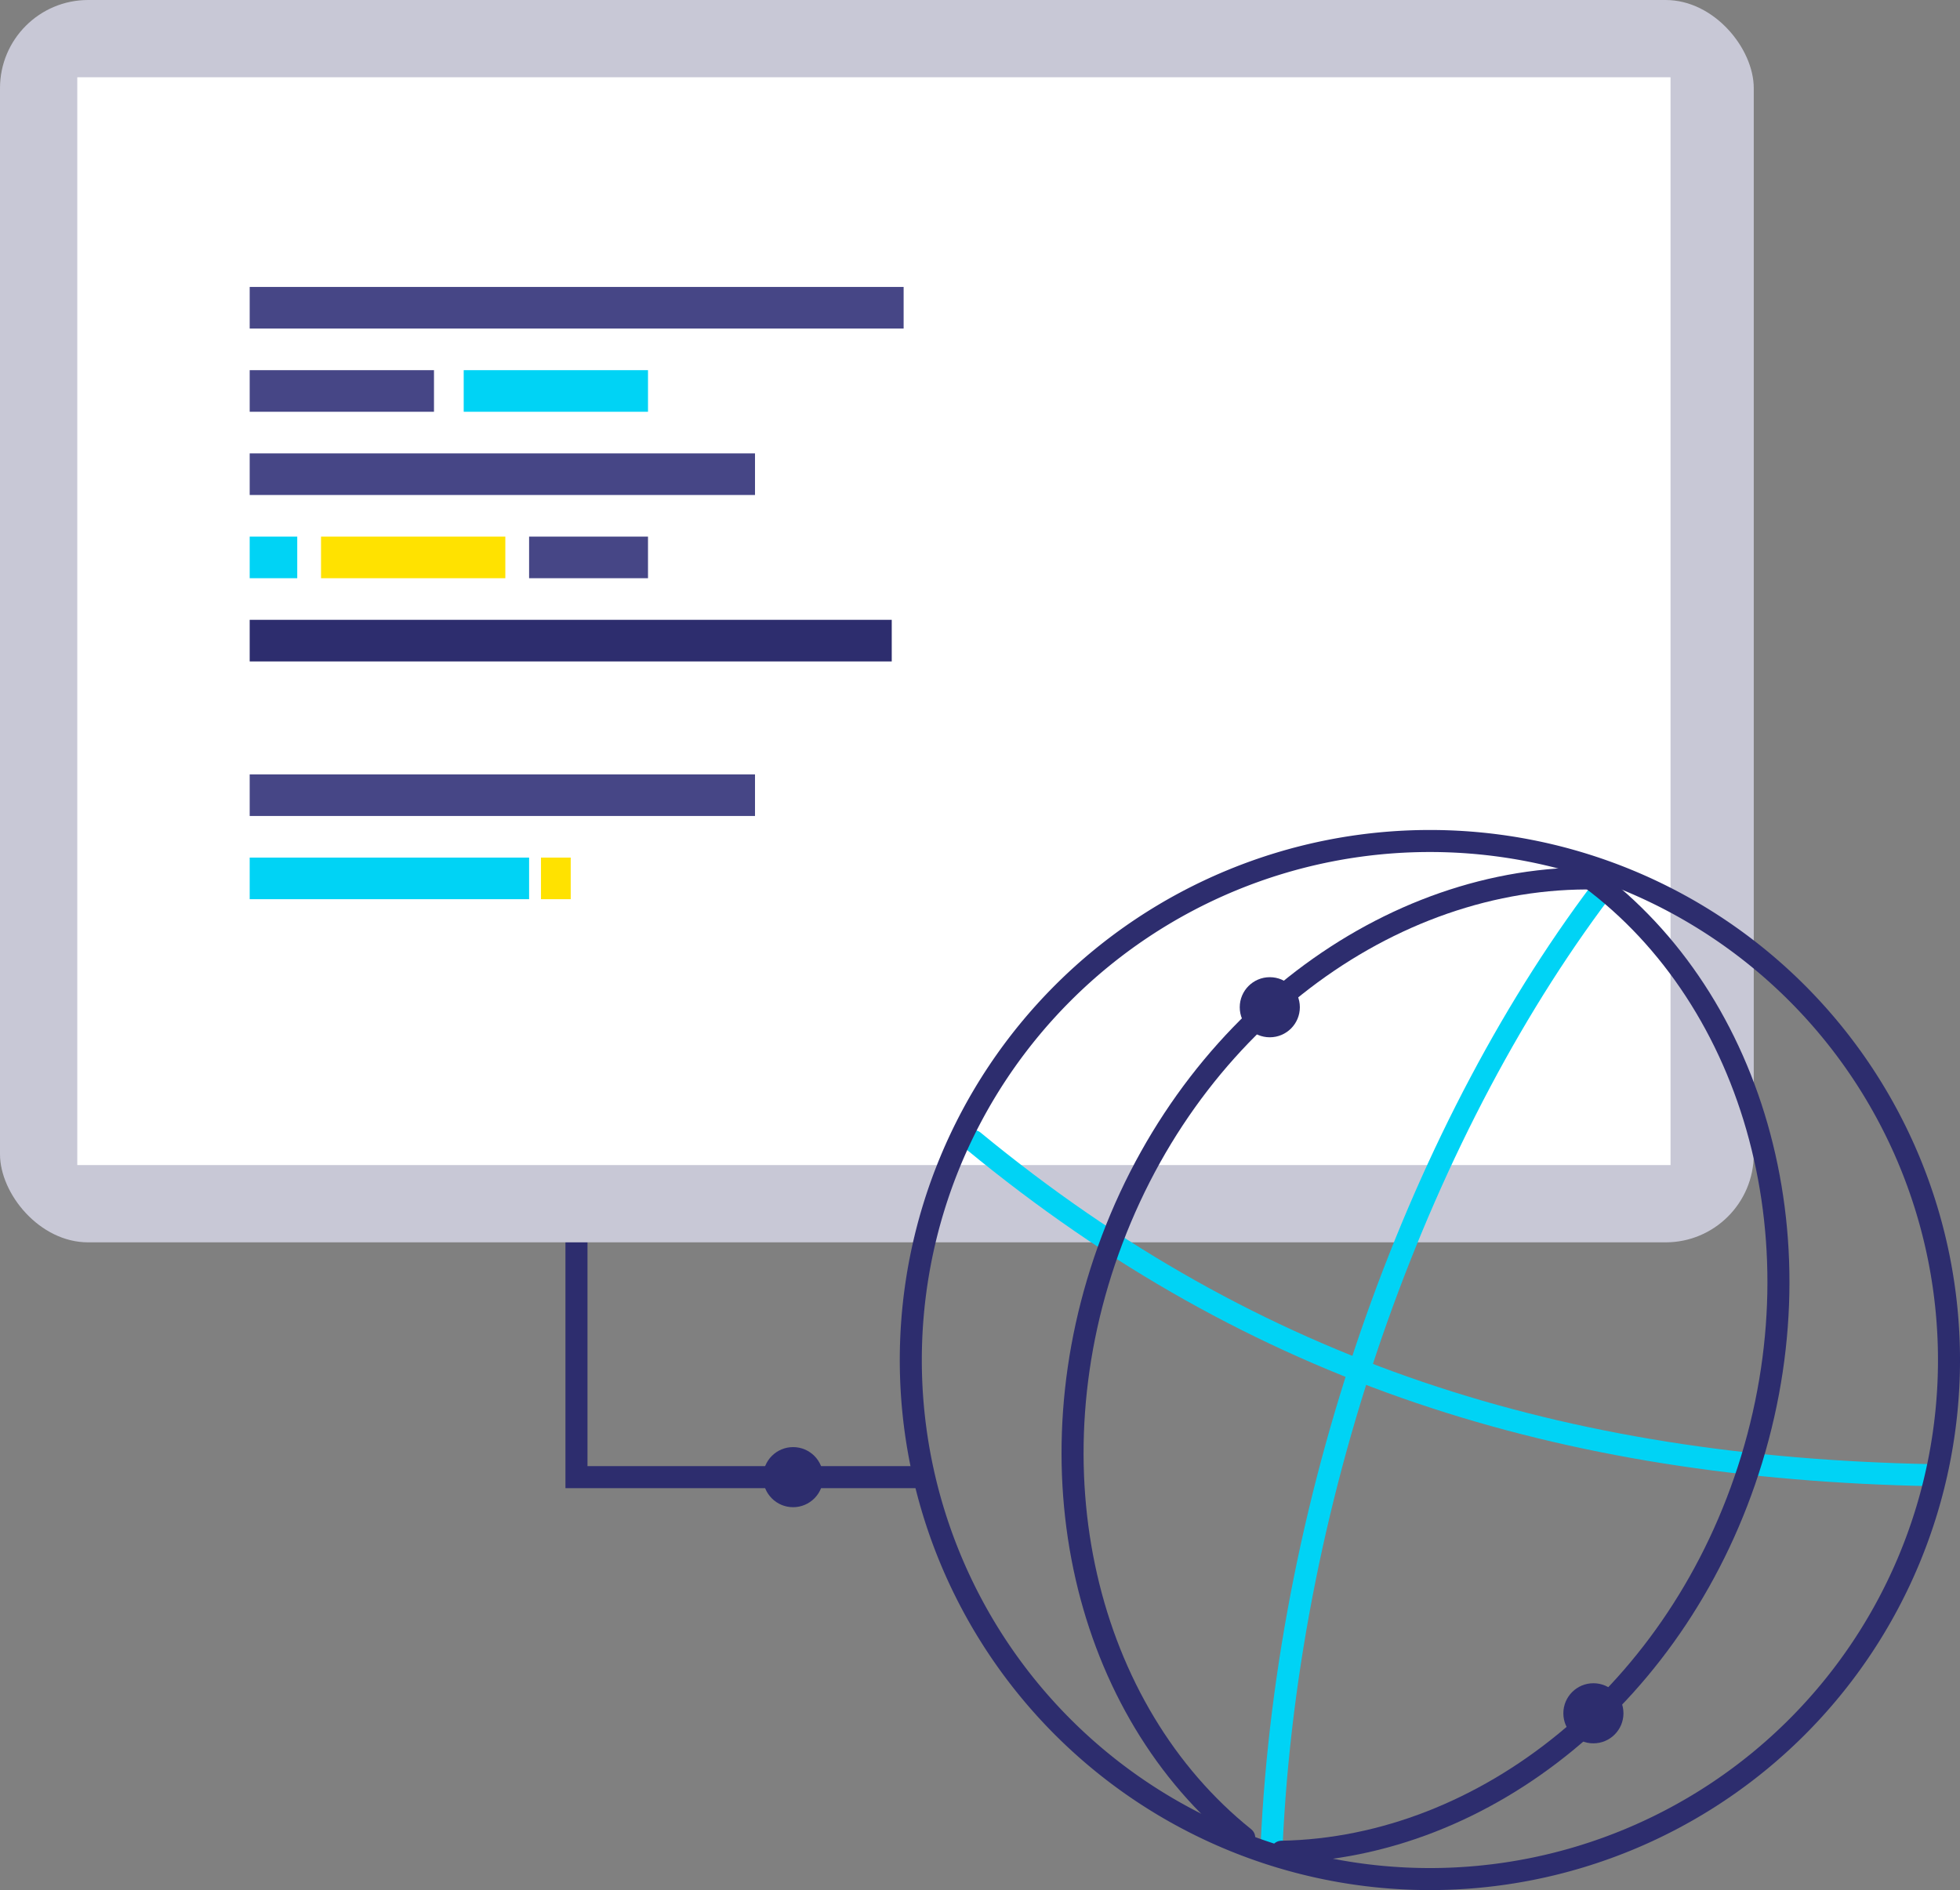 <svg xmlns="http://www.w3.org/2000/svg" width="177.915" height="171.588" viewBox="0 0 177.915 171.588">
  <rect x="0" y="0" width="177.915" height="171.588" fill="#808080" stroke="none"/>
  <g id="PL-workflow-illustration-2" transform="translate(-884.736 -1295.586)">
    <path id="Path_7824" data-name="Path 7824" d="M5060.411,1437.687h-31.347v-22.836" transform="translate(-4092 -8)" fill="none" stroke="#2d2d6e" stroke-width="2"/>
    <g id="Group_5334" data-name="Group 5334" transform="translate(37.236 -51.941)">
      <rect id="Rectangle_3673" data-name="Rectangle 3673" width="159.194" height="112.785" rx="8" transform="translate(847.5 1347.527)" fill="#c8c8d6"/>
      <rect id="Rectangle_3678" data-name="Rectangle 3678" width="144.624" height="98.754" transform="translate(854.515 1354.542)" fill="#fff"/>
      <g id="Group_5292" data-name="Group 5292" transform="translate(870.165 1373.577)">
        <rect id="Rectangle_3757" data-name="Rectangle 3757" width="59.36" height="3.777" transform="translate(0 0)" fill="#464686"/>
        <rect id="Rectangle_3758" data-name="Rectangle 3758" width="16.729" height="3.777" transform="translate(0 7.555)" fill="#464686"/>
        <rect id="Rectangle_3764" data-name="Rectangle 3764" width="10.793" height="3.777" transform="translate(25.363 22.665)" fill="#464686"/>
        <rect id="Rectangle_3763" data-name="Rectangle 3763" width="16.729" height="3.777" transform="translate(6.476 22.665)" fill="#ffe200"/>
        <rect id="Rectangle_3761" data-name="Rectangle 3761" width="45.869" height="3.777" transform="translate(0 15.11)" fill="#464686"/>
        <rect id="Rectangle_3766" data-name="Rectangle 3766" width="45.869" height="3.777" transform="translate(0 44.251)" fill="#464686"/>
        <rect id="Rectangle_3762" data-name="Rectangle 3762" width="4.317" height="3.777" transform="translate(0 22.665)" fill="#00d3f5"/>
        <rect id="Rectangle_3760" data-name="Rectangle 3760" width="16.729" height="3.777" transform="translate(38.854 7.555)" fill="#fff"/>
        <rect id="Rectangle_3765" data-name="Rectangle 3765" width="58.281" height="3.777" transform="translate(0 30.22)" fill="#2d2d6e"/>
        <rect id="Rectangle_3759" data-name="Rectangle 3759" width="16.729" height="3.777" transform="translate(19.427 7.555)" fill="#00d3f5"/>
        <rect id="Rectangle_3767" data-name="Rectangle 3767" width="25.363" height="3.777" transform="translate(0 51.805)" fill="#00d3f5"/>
        <rect id="Rectangle_3768" data-name="Rectangle 3768" width="2.698" height="3.777" transform="translate(26.442 51.805)" fill="#ffe200"/>
      </g>
    </g>
    <g id="Group_5333" data-name="Group 5333" transform="translate(229.017 104.409)">
      <g id="Group_5171" data-name="Group 5171" transform="translate(738.395 1267.526)">
        <path id="Path_7769" data-name="Path 7769" d="M442,73.967c25.6,21.1,53.426,29.657,86.822,30.326" transform="translate(-436.3 -46.724)" fill="none" stroke="#00d3f5" stroke-linecap="round" stroke-linejoin="round" stroke-width="2"/>
        <path id="Path_7770" data-name="Path 7770" d="M484.127,63.944c-17.032,22.042-29.256,55.262-30.724,87.83" transform="translate(-420.657 -60.477)" fill="none" stroke="#00d3f5" stroke-linecap="round" stroke-linejoin="round" stroke-width="2"/>
        <path id="Path_7771" data-name="Path 7771" d="M461.372,151.006c-14.4-11.55-19.831-33.576-11.989-54.3,7.951-21,27.007-33.979,45.688-32.705" transform="translate(-431.105 -60.516)" fill="none" stroke="#2d2d6e" stroke-linecap="round" stroke-linejoin="round" stroke-width="2"/>
        <path id="Path_7772" data-name="Path 7772" d="M453.787,152.909c18.458-.337,36.216-14.449,42.676-35.644,6.547-21.485-.6-43.4-16.166-53.81" transform="translate(-420.129 -61.15)" fill="none" stroke="#2d2d6e" stroke-linecap="round" stroke-linejoin="round" stroke-width="2"/>
        <path id="Path_7822" data-name="Path 7822" d="M47.12,0A47.12,47.12,0,1,1,0,47.12,47.12,47.12,0,0,1,47.12,0Z" transform="translate(0 0)" fill="none" stroke="#2d2d6e" stroke-linecap="round" stroke-width="2"/>
      </g>
      <circle id="Ellipse_317" data-name="Ellipse 317" cx="2.728" cy="2.728" r="2.728" transform="translate(768.254 1279.89)" fill="#2d2d6e"/>
      <circle id="Ellipse_318" data-name="Ellipse 318" cx="2.728" cy="2.728" r="2.728" transform="translate(797.629 1343.988)" fill="#2d2d6e"/>
    </g>
    <circle id="Ellipse_377" data-name="Ellipse 377" cx="2.728" cy="2.728" r="2.728" transform="translate(954 1426.959)" fill="#2d2d6e"/>
  </g>
</svg>
